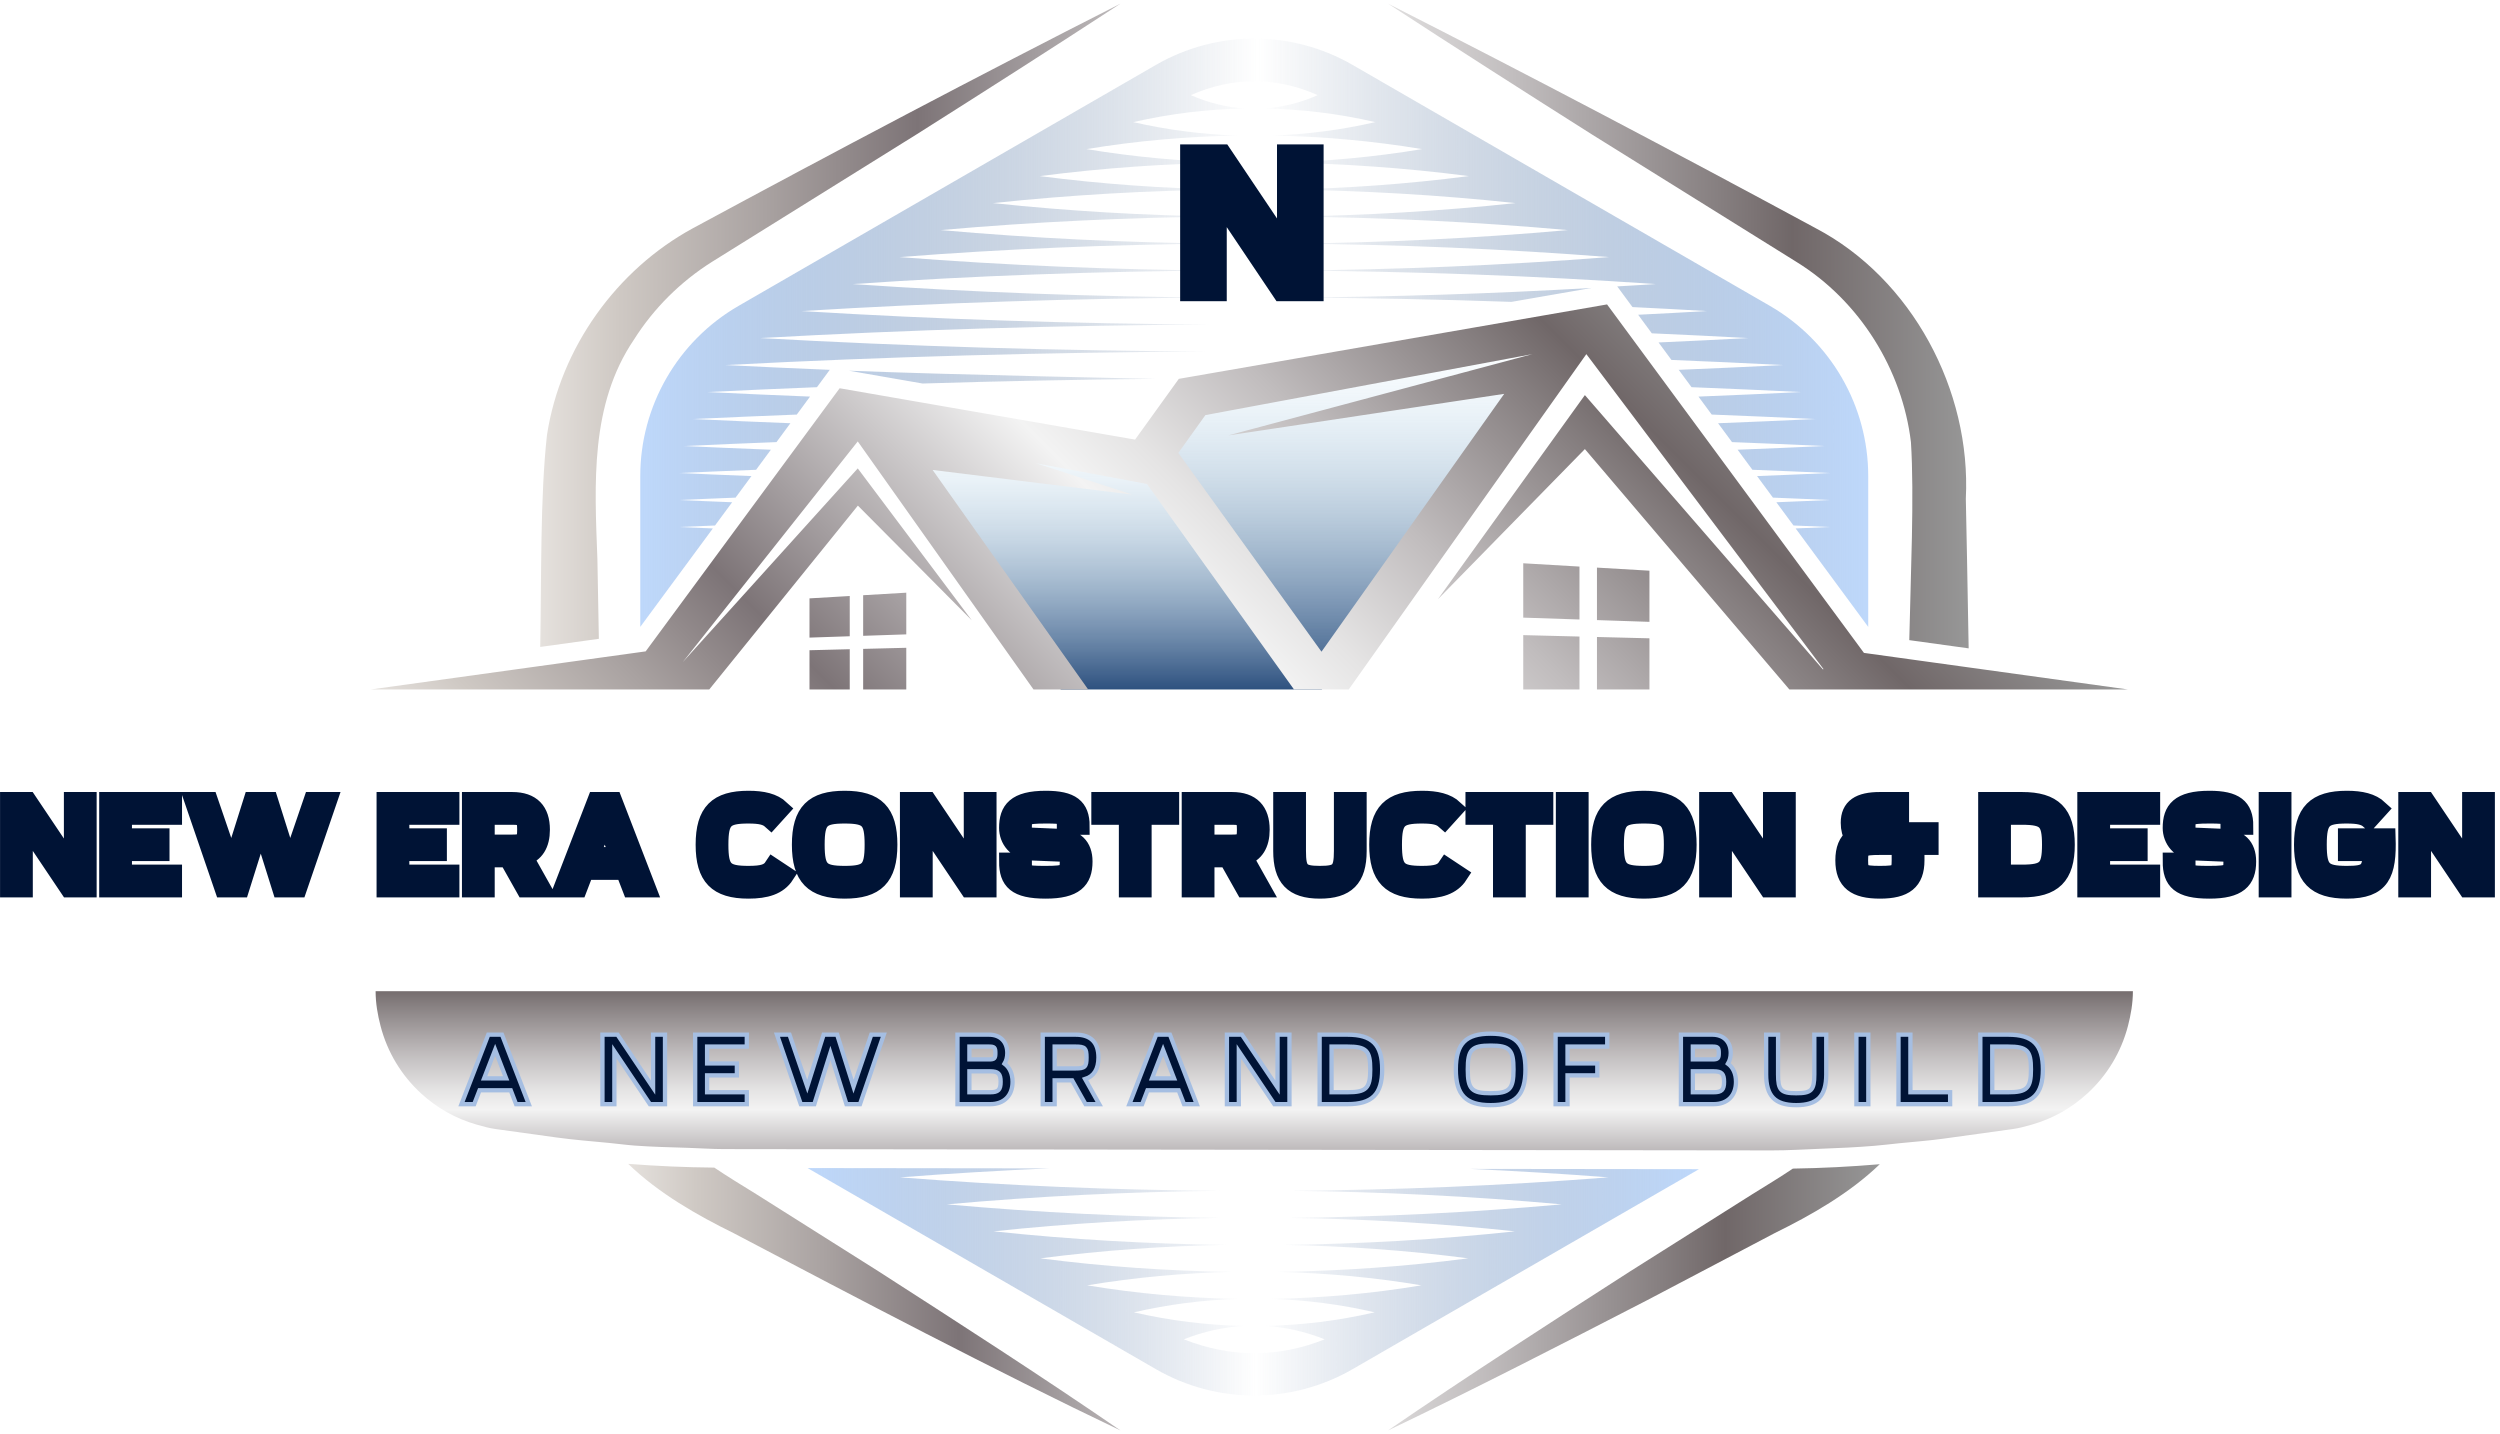 <?xml version="1.0" encoding="UTF-8"?> <svg xmlns:xlink="http://www.w3.org/1999/xlink" xmlns="http://www.w3.org/2000/svg" xml:space="preserve" viewBox="0 0 1280 734.27" height="734.27" width="1280" version="1.1"> <desc>Created with Fabric.js 5.3.0</desc> <defs> </defs> <g id="background-logo" transform="matrix(1 0 0 1 640 367.135)"> <rect height="1149.24" width="1436.55" ry="0" rx="0" y="-574.62" x="-718.275" paint-order="stroke" style="stroke: none; stroke-width: 0; stroke-dasharray: none; stroke-linecap: butt; stroke-dashoffset: 0; stroke-linejoin: miter; stroke-miterlimit: 4; fill: rgb(255,255,255); fill-opacity: 0; fill-rule: nonzero; opacity: 1;"></rect> </g> <g id="logo-logo" transform="matrix(2.21 0 0 2.21 640.913 367.135)"> <g paint-order="stroke" style=""> <g transform="matrix(1.685 0 0 1.685 26.154 -48.363)"> <linearGradient y2="96.385" x2="203.024" y1="146.203" x1="203.024" gradientTransform="matrix(1 0 0 1 -203.024 -121.294)" gradientUnits="userSpaceOnUse" id="SVGID_1_9_1204195"> <stop style="stop-color:rgb(46,81,127);stop-opacity: 1" offset="0%"></stop> <stop style="stop-color:rgb(206,239,255);stop-opacity: 0" offset="100%"></stop> </linearGradient> <polygon points="-24.172,-15.609 -30.476,-6.628 -27.767,-6.167 -5.954,24.909 -5.893,24.909 30.476,-24.909" paint-order="stroke" style="stroke: none; stroke-width: 1; stroke-dasharray: none; stroke-linecap: butt; stroke-dashoffset: 0; stroke-linejoin: miter; stroke-miterlimit: 4; fill: url(#SVGID_1_9_1204195); fill-rule: nonzero; opacity: 1;"></polygon> </g> <g transform="matrix(1.685 0 0 1.685 -37.56 -38.584)"> <linearGradient y2="107.994" x2="165.206" y1="146.203" x1="165.206" gradientTransform="matrix(1 0 0 1 -165.206 -127.098)" gradientUnits="userSpaceOnUse" id="SVGID_2_10_1204196"> <stop style="stop-color:rgb(46,81,127);stop-opacity: 1" offset="0%"></stop> <stop style="stop-color:rgb(206,239,255);stop-opacity: 0" offset="100%"></stop> </linearGradient> <polygon points="31.864,19.105 10.05,-11.972 -31.864,-19.105 -3.97,19.105" paint-order="stroke" style="stroke: none; stroke-width: 1; stroke-dasharray: none; stroke-linecap: butt; stroke-dashoffset: 0; stroke-linejoin: miter; stroke-miterlimit: 4; fill: url(#SVGID_2_10_1204196); fill-rule: nonzero; opacity: 1;"></polygon> </g> <g transform="matrix(1.685 0 0 1.685 0.617 -90.601)"> <linearGradient y2="96.223" x2="286.065" y1="96.223" x1="89.667" gradientTransform="matrix(1 0 0 1 0 0)" gradientUnits="userSpaceOnUse" id="SVGID_3_11_1204197"> <stop style="stop-color:rgb(221,216,209);stop-opacity: 1" offset="0%"></stop> <stop style="stop-color:rgb(229,225,221);stop-opacity: 1" offset="0%"></stop> <stop style="stop-color:rgb(207,201,196);stop-opacity: 1" offset="5.396%"></stop> <stop style="stop-color:rgb(169,162,161);stop-opacity: 1" offset="15.752%"></stop> <stop style="stop-color:rgb(125,116,119);stop-opacity: 1" offset="26.404%"></stop> <stop style="stop-color:rgb(243,243,243);stop-opacity: 1" offset="52.247%"></stop> <stop style="stop-color:rgb(229,228,228);stop-opacity: 1" offset="57.719%"></stop> <stop style="stop-color:rgb(193,189,190);stop-opacity: 1" offset="68.221%"></stop> <stop style="stop-color:rgb(134,127,128);stop-opacity: 1" offset="82.56%"></stop> <stop style="stop-color:rgb(112,103,104);stop-opacity: 1" offset="87.64%"></stop> <stop style="stop-color:rgb(151,151,151);stop-opacity: 1" offset="100%"></stop> <stop style="stop-color:rgb(202,202,202);stop-opacity: 1" offset="100%"></stop> </linearGradient> <path stroke-linecap="round" d="M 286.065 140.547 C 285.977 135.536 285.879 129.938 285.842 128.271 C 285.842 128.271 285.675 119.975 285.675 119.976 C 286.434 105.057 278.25 89.711 265.042 82.782 C 245.55 72.248 225.983 61.927 206.226 51.9 C 215.501 57.958 224.834 63.915 234.188 69.838 L 262.359 87.394 C 271.131 92.802 276.939 102.264 278.129 112.196 C 278.603 119.6 278.086 130.586 277.901 139.416 L 286.065 140.547 z M 90.596 111.2 C 89.647 119.64 89.841 131.005 89.667 140.351 L 97.728 139.234 C 97.639 134.421 97.525 128.271 97.526 128.271 C 97.141 117.888 96.491 107.041 102.562 98.083 C 105.271 93.797 108.967 90.113 113.313 87.384 L 141.487 69.831 C 150.841 63.909 160.175 57.955 169.452 51.9 C 149.698 61.932 130.134 72.259 110.642 82.792 C 100.206 88.473 92.45 99.164 90.596 111.2 z" transform="translate(-187.866, -96.223)" paint-order="stroke" style="stroke: none; stroke-width: 1; stroke-dasharray: none; stroke-linecap: butt; stroke-dashoffset: 0; stroke-linejoin: miter; stroke-miterlimit: 4; fill: url(#SVGID_3_11_1204197); fill-rule: nonzero; opacity: 1;"></path> </g> <g transform="matrix(1.685 0 0 1.685 0.571 -89.037)"> <linearGradient y2="97.152" x2="272.257" y1="97.152" x1="103.421" gradientTransform="matrix(1 0 0 1 0 0)" gradientUnits="userSpaceOnUse" id="SVGID_4_12_1204198"> <stop style="stop-color:rgb(190,216,251);stop-opacity: 1" offset="0%"></stop> <stop style="stop-color:rgb(82,108,142);stop-opacity: 0" offset="50.266%"></stop> <stop style="stop-color:rgb(190,216,251);stop-opacity: 1" offset="100%"></stop> </linearGradient> <path stroke-linecap="round" d="M 258.736 93.456 L 201.359 60.329 C 192.993 55.499 182.685 55.499 174.318 60.329 L 116.942 93.456 C 108.575 98.286 103.421 107.213 103.421 116.874 L 103.421 137.596 L 113.4 124.059 C 111.848 123.988 110.292 123.937 108.739 123.863 C 110.391 123.783 112.046 123.728 113.699 123.654 L 116.054 120.459 C 113.616 120.353 111.175 120.269 108.739 120.151 C 111.331 120.026 113.928 119.936 116.522 119.824 L 118.707 116.859 C 115.385 116.72 112.059 116.6 108.739 116.44 C 112.272 116.27 115.81 116.141 119.346 115.994 L 121.379 113.235 C 117.402 113.071 113.422 112.922 109.45 112.729 C 113.679 112.523 117.915 112.361 122.15 112.189 L 124.063 109.594 C 119.608 109.412 115.152 109.237 110.702 109.017 C 115.444 108.783 120.193 108.593 124.941 108.403 L 126.764 105.931 C 122.058 105.738 117.351 105.544 112.652 105.306 C 117.668 105.052 122.692 104.842 127.716 104.639 L 129.476 102.252 C 124.689 102.051 119.903 101.845 115.124 101.595 C 137.171 100.44 159.303 99.839 181.444 99.737 C 160.901 99.629 140.367 99.03 119.913 97.883 C 140.527 96.728 161.224 96.126 181.93 96.026 C 163.122 95.917 144.321 95.318 125.599 94.172 C 144.515 93.015 163.514 92.413 182.521 92.314 C 165.861 92.204 149.209 91.604 132.635 90.461 C 149.415 89.303 166.278 88.701 183.147 88.602 C 168.422 88.493 153.703 87.894 139.063 86.75 C 153.666 85.609 168.348 85.01 183.038 84.898 C 170.268 84.769 157.497 84.167 144.733 83.038 C 157.542 81.905 170.357 81.303 183.172 81.177 C 172.752 81.031 162.332 80.432 151.919 79.327 C 162.605 78.193 173.299 77.59 183.993 77.465 C 175.441 77.319 166.89 76.72 158.348 75.616 C 167.144 74.478 175.949 73.875 184.756 73.753 C 178.091 73.603 171.428 73.005 164.776 71.904 C 171.688 70.76 178.613 70.156 185.538 70.039 C 180.754 69.885 175.972 69.288 171.204 68.193 C 176.291 67.025 181.395 66.416 186.499 66.319 C 184.027 66.152 181.558 65.557 179.114 64.482 C 184.885 61.943 190.795 61.924 196.564 64.481 C 194.134 65.559 191.679 66.151 189.219 66.319 C 194.311 66.413 199.401 67.018 204.474 68.193 C 199.73 69.291 194.972 69.885 190.211 70.039 C 197.113 70.155 204.014 70.755 210.902 71.904 C 204.281 73.009 197.648 73.604 191.014 73.753 C 199.79 73.873 208.565 74.472 217.33 75.615 C 208.829 76.724 200.318 77.319 191.807 77.465 C 202.46 77.588 213.113 78.187 223.759 79.327 C 213.395 80.436 203.025 81.031 192.654 81.177 C 205.42 81.301 218.186 81.9 230.945 83.038 C 218.208 84.174 205.465 84.772 192.721 84.898 C 207.383 85.012 222.039 85.61 236.615 86.749 C 221.975 87.894 207.257 88.493 192.533 88.602 C 209.4 88.701 226.262 89.302 243.043 90.46 C 241.279 90.582 239.511 90.67 237.746 90.78 L 239.843 93.624 C 243.256 93.798 246.67 93.963 250.079 94.172 C 246.929 94.364 243.773 94.514 240.619 94.678 L 242.503 97.233 C 246.926 97.432 251.348 97.635 255.765 97.883 C 251.657 98.113 247.542 98.299 243.428 98.488 L 245.199 100.891 C 250.321 101.102 255.441 101.326 260.554 101.594 C 255.774 101.845 250.988 102.051 246.202 102.252 L 247.962 104.638 C 252.986 104.842 258.009 105.051 263.026 105.306 C 258.326 105.544 253.62 105.737 248.914 105.931 L 250.736 108.402 C 255.485 108.593 260.233 108.783 264.976 109.017 C 260.526 109.237 256.069 109.412 251.614 109.594 L 253.527 112.189 C 257.762 112.361 261.999 112.523 266.228 112.728 C 262.255 112.921 258.276 113.071 254.298 113.235 L 256.332 115.993 C 259.868 116.14 263.406 116.269 266.939 116.439 C 263.618 116.599 260.293 116.719 256.97 116.859 L 259.155 119.823 C 261.749 119.936 264.346 120.026 266.939 120.151 C 264.502 120.268 262.061 120.352 259.623 120.459 L 261.978 123.653 C 263.631 123.728 265.287 123.783 266.939 123.862 C 265.386 123.937 263.83 123.988 262.277 124.058 L 272.257 137.597 L 272.257 116.874 C 272.257 107.213 267.103 98.286 258.736 93.456 z M 223.203 92.908 L 234.221 90.993 C 220.566 91.783 206.871 92.223 193.168 92.314 C 203.186 92.366 213.2 92.562 223.203 92.908 z M 142.242 104.134 C 152.909 103.807 163.585 103.59 174.268 103.493 C 174.268 103.493 146.165 102.935 132.111 102.372 L 142.242 104.134 z" transform="translate(-187.839, -97.152)" paint-order="stroke" style="stroke: none; stroke-width: 1; stroke-dasharray: none; stroke-linecap: butt; stroke-dashoffset: 0; stroke-linejoin: miter; stroke-miterlimit: 4; fill: url(#SVGID_4_12_1204198); fill-rule: nonzero; opacity: 1;"></path> </g> <g transform="matrix(1.685 0 0 1.685 -0.571 -50.995)"> <linearGradient y2="85.8" x2="247.564" y1="206.606" x1="126.758" gradientTransform="matrix(1 0 0 1 0 0)" gradientUnits="userSpaceOnUse" id="SVGID_5_13_1204199"> <stop style="stop-color:rgb(221,216,209);stop-opacity: 1" offset="0%"></stop> <stop style="stop-color:rgb(229,225,221);stop-opacity: 1" offset="0%"></stop> <stop style="stop-color:rgb(207,201,196);stop-opacity: 1" offset="5.396%"></stop> <stop style="stop-color:rgb(169,162,161);stop-opacity: 1" offset="15.752%"></stop> <stop style="stop-color:rgb(125,116,119);stop-opacity: 1" offset="26.404%"></stop> <stop style="stop-color:rgb(243,243,243);stop-opacity: 1" offset="52.247%"></stop> <stop style="stop-color:rgb(229,228,228);stop-opacity: 1" offset="57.719%"></stop> <stop style="stop-color:rgb(193,189,190);stop-opacity: 1" offset="68.221%"></stop> <stop style="stop-color:rgb(134,127,128);stop-opacity: 1" offset="82.56%"></stop> <stop style="stop-color:rgb(112,103,104);stop-opacity: 1" offset="87.64%"></stop> <stop style="stop-color:rgb(151,151,151);stop-opacity: 1" offset="100%"></stop> <stop style="stop-color:rgb(202,202,202);stop-opacity: 1" offset="100%"></stop> </linearGradient> <path stroke-linecap="round" d="M 234.959 140.213 L 234.959 146.203 L 242.175 146.203 L 242.175 140.268 L 242.175 139.169 L 234.959 138.987 L 234.959 140.213 z M 242.175 129.871 L 234.959 129.447 L 234.959 136.664 L 242.175 136.905 L 242.175 129.871 z M 232.555 129.306 L 224.824 128.852 L 224.824 136.325 L 232.555 136.583 L 232.555 129.306 z M 224.824 140.152 L 224.824 146.203 L 232.555 146.203 L 232.555 140.199 L 232.555 138.926 L 224.824 138.731 L 224.824 140.152 z M 89.52 146.203 L 100.304 146.203 L 103.421 146.203 L 104.09 146.203 L 112.906 146.203 L 117.583 140.418 L 130.252 124.746 L 131.716 122.935 L 133.181 121.123 L 133.343 120.923 L 133.553 121.134 L 135.236 122.829 L 137.351 124.959 L 149.002 136.693 L 140.259 125.047 L 138.52 122.731 L 137.409 121.25 L 135.796 119.101 L 134.559 117.453 L 133.324 115.808 L 131.91 117.373 L 130.198 119.269 L 128.646 120.987 L 126.732 123.105 L 125.414 124.564 L 111.025 140.493 L 109.258 142.448 L 110.806 140.495 L 123.502 124.484 L 124.521 123.198 L 126.35 120.892 L 127.566 119.359 L 129.204 117.292 L 130.589 115.546 L 132.09 113.653 L 133.324 112.097 L 134.477 113.725 L 135.66 115.394 L 137.175 117.532 L 138.235 119.028 L 139.862 121.323 L 140.81 122.662 L 142.549 125.115 L 153.198 140.144 L 157.491 146.203 L 161.236 146.203 L 165.005 146.203 L 160.688 140.111 L 159.592 138.565 L 155.93 133.397 L 150.208 125.322 L 148.167 122.441 L 147.538 121.554 L 145.592 118.807 L 144.851 117.762 L 143.619 116.022 L 160.305 118.081 L 163.343 118.455 L 166.419 118.835 L 171.104 119.413 L 167.909 118.373 L 167.403 118.209 L 166.971 118.068 L 157.884 115.111 L 167.773 116.955 L 173.086 117.945 L 173.306 118.252 L 173.368 118.339 L 173.717 118.827 L 175.972 121.979 L 176.012 122.034 L 178.639 125.706 L 188.908 140.057 L 193.305 146.203 L 193.403 146.203 L 197.069 146.203 L 197.131 146.203 L 200.826 146.203 L 205.165 140.08 L 215.496 125.501 L 217.79 122.265 L 218.16 121.742 L 220.387 118.6 L 220.824 117.983 L 222.984 114.935 L 223.492 114.218 L 225.576 111.277 L 226.165 110.447 L 228.15 107.645 L 228.875 106.623 L 230.7 104.047 L 231.599 102.778 L 233.239 100.464 L 233.5 100.096 L 233.791 100.482 L 235.425 102.653 L 236.615 104.233 L 238.193 106.328 L 239.446 107.993 L 240.953 109.995 L 242.286 111.765 L 243.704 113.649 L 245.134 115.547 L 246.448 117.293 L 248 119.354 L 249.164 120.899 L 250.886 123.187 L 251.872 124.496 L 263.905 140.477 L 266.102 143.395 L 266.022 143.443 L 263.443 140.471 L 249.663 124.589 L 248.353 123.08 L 246.55 121.001 L 245.035 119.255 L 243.411 117.384 L 241.729 115.445 L 240.261 113.753 L 238.435 111.648 L 237.103 110.113 L 235.148 107.86 L 233.935 106.463 L 233.298 105.729 L 232.742 106.5 L 231.836 107.759 L 229.983 110.333 L 229.236 111.37 L 227.236 114.148 L 226.621 115.001 L 224.522 117.916 L 223.983 118.665 L 221.815 121.676 L 221.345 122.328 L 219.107 125.436 L 213.083 133.803 L 221.311 125.397 L 224.263 122.381 L 225.009 121.619 L 227.829 118.739 L 228.723 117.825 L 231.358 115.133 L 232.478 113.989 L 233.298 113.151 L 233.972 113.944 L 235.08 115.245 L 237.061 117.575 L 238.319 119.053 L 240.14 121.194 L 241.559 122.862 L 243.218 124.813 L 256.475 140.396 L 261.415 146.203 L 271.641 146.203 L 272.257 146.203 L 275.374 146.203 L 286.165 146.203 L 307.967 146.203 L 307.967 146.203 L 286.112 143.175 L 280.326 142.374 L 277.857 142.032 L 272.257 141.256 L 271.667 141.174 L 271.216 140.563 L 259.147 124.19 L 258.648 123.513 L 256.494 120.59 L 255.825 119.683 L 253.84 116.991 L 253.002 115.853 L 251.17 113.368 L 250.196 112.047 L 248.487 109.729 L 247.403 108.258 L 245.789 106.069 L 244.626 104.491 L 243.081 102.395 L 241.865 100.746 L 240.314 98.64 L 239.155 97.069 L 237.515 94.844 L 236.483 93.445 L 236.347 93.26 L 235.569 93.396 L 224.009 95.405 L 218.364 96.386 L 199.287 99.702 L 198.91 99.768 L 177.851 103.428 L 177.603 103.472 L 177.468 103.495 L 174.855 107.123 L 174.801 107.199 L 172.192 110.82 L 172.117 110.925 L 171.452 111.848 L 166.461 110.98 L 165.039 110.733 L 147.317 107.652 L 140.193 106.414 L 130.834 104.787 L 129.889 106.069 L 128.274 108.259 L 127.191 109.729 L 125.481 112.048 L 124.508 113.368 L 122.676 115.853 L 121.837 116.991 L 119.853 119.683 L 119.184 120.591 L 117.029 123.514 L 116.53 124.19 L 104.455 140.571 L 104.165 140.965 L 103.421 141.068 L 97.776 141.85 L 95.178 142.21 L 89.599 142.983 L 66.354 146.203 L 67.711 146.203 L 89.52 146.203 z M 179.403 110.881 L 179.415 110.864 L 181.122 108.479 L 187.959 107.204 L 188.4 107.122 L 207.591 103.543 L 208.781 103.321 L 225.463 100.21 L 226.077 100.096 L 225.629 100.216 L 214.425 103.211 L 212.812 103.642 L 199.766 107.13 L 199.54 107.19 L 185.881 110.841 L 185.652 110.903 L 184.266 111.273 L 186.684 110.909 L 187.185 110.834 L 210.633 107.301 L 212.837 106.969 L 222.207 105.558 L 221.32 106.809 L 220.838 107.489 L 218.644 110.585 L 218.248 111.144 L 215.973 114.354 L 215.654 114.804 L 213.306 118.118 L 213.058 118.468 L 210.642 121.877 L 210.461 122.133 L 207.978 125.637 L 197.753 140.065 L 197.084 141.009 L 196.403 140.064 L 186.095 125.751 L 183.41 122.024 L 183.386 121.99 L 180.725 118.296 L 180.724 118.295 L 178.062 114.6 L 178.04 114.568 L 177.4 113.68 L 179.403 110.881 z M 139.996 132.895 L 134.067 133.244 L 134.067 138.825 L 139.996 138.627 L 139.996 132.895 z M 132.223 133.352 L 126.689 133.677 L 126.689 139.071 L 132.223 138.886 L 132.223 133.352 z M 126.689 146.203 L 132.223 146.203 L 132.223 140.668 L 126.689 140.808 L 126.689 146.203 z M 134.067 146.203 L 139.996 146.203 L 139.996 140.472 L 134.067 140.622 L 134.067 146.203 z" transform="translate(-187.161, -119.732)" paint-order="stroke" style="stroke: none; stroke-width: 1; stroke-dasharray: none; stroke-linecap: butt; stroke-dashoffset: 0; stroke-linejoin: miter; stroke-miterlimit: 4; fill: url(#SVGID_5_13_1204199); fill-rule: nonzero; opacity: 1;"></path> </g> <g transform="matrix(1.685 0 0 1.685 0.512 134.396)"> <linearGradient y2="229.771" x2="273.845" y1="229.771" x1="101.763" gradientTransform="matrix(1 0 0 1 0 0)" gradientUnits="userSpaceOnUse" id="SVGID_6_14_1204200"> <stop style="stop-color:rgb(221,216,209);stop-opacity: 1" offset="0%"></stop> <stop style="stop-color:rgb(229,225,221);stop-opacity: 1" offset="0%"></stop> <stop style="stop-color:rgb(207,201,196);stop-opacity: 1" offset="5.396%"></stop> <stop style="stop-color:rgb(169,162,161);stop-opacity: 1" offset="15.752%"></stop> <stop style="stop-color:rgb(125,116,119);stop-opacity: 1" offset="26.404%"></stop> <stop style="stop-color:rgb(243,243,243);stop-opacity: 1" offset="52.247%"></stop> <stop style="stop-color:rgb(229,228,228);stop-opacity: 1" offset="57.719%"></stop> <stop style="stop-color:rgb(193,189,190);stop-opacity: 1" offset="68.221%"></stop> <stop style="stop-color:rgb(134,127,128);stop-opacity: 1" offset="82.56%"></stop> <stop style="stop-color:rgb(112,103,104);stop-opacity: 1" offset="87.64%"></stop> <stop style="stop-color:rgb(151,151,151);stop-opacity: 1" offset="100%"></stop> <stop style="stop-color:rgb(202,202,202);stop-opacity: 1" offset="100%"></stop> </linearGradient> <path stroke-linecap="round" d="M 261.897 212.094 C 260.126 213.28 258.266 214.413 256.336 215.606 L 239.511 226.226 C 228.349 233.401 217.193 240.587 206.226 248.1 C 218.216 242.359 230.017 236.291 241.812 230.212 C 241.812 230.212 259.422 220.951 259.422 220.95 C 264.334 218.538 269.671 215.513 273.845 211.491 C 269.866 211.83 265.883 212.033 261.897 212.094 z M 119.349 215.594 C 117.349 214.358 115.425 213.189 113.6 211.958 C 109.656 211.924 105.706 211.75 101.763 211.442 C 105.946 215.494 111.315 218.541 116.248 220.963 C 133.326 229.958 152.113 239.821 169.452 248.1 C 158.489 240.58 147.333 233.395 136.173 226.216 C 136.173 226.216 119.349 215.594 119.349 215.594 z" transform="translate(-187.804, -229.771)" paint-order="stroke" style="stroke: none; stroke-width: 1; stroke-dasharray: none; stroke-linecap: butt; stroke-dashoffset: 0; stroke-linejoin: miter; stroke-miterlimit: 4; fill: url(#SVGID_6_14_1204200); fill-rule: nonzero; opacity: 1;"></path> </g> <g transform="matrix(1.685 0 0 1.685 0.347 130.834)"> <linearGradient y2="227.657" x2="248.987" y1="227.657" x1="126.424" gradientTransform="matrix(1 0 0 1 0 0)" gradientUnits="userSpaceOnUse" id="SVGID_7_15_1204201"> <stop style="stop-color:rgb(190,216,251);stop-opacity: 1" offset="0%"></stop> <stop style="stop-color:rgb(105,130,165);stop-opacity: 0" offset="50.266%"></stop> <stop style="stop-color:rgb(190,216,251);stop-opacity: 1" offset="100%"></stop> </linearGradient> <path stroke-linecap="round" d="M 217.544 212.134 C 223.884 212.435 230.217 212.803 236.533 213.298 C 221.963 214.439 207.315 215.037 192.66 215.15 C 205.144 215.276 217.628 215.875 230.105 217.009 C 217.607 218.146 205.104 218.745 192.6 218.87 C 202.961 219.015 213.323 219.61 223.676 220.72 C 213.057 221.86 202.429 222.459 191.801 222.582 C 200.287 222.729 208.772 223.324 217.248 224.432 C 208.509 225.575 199.76 226.174 191.01 226.295 C 197.618 226.444 204.225 227.039 210.82 228.143 C 203.955 229.292 197.079 229.893 190.201 230.008 C 194.937 230.162 199.672 230.756 204.392 231.854 C 199.379 233.021 194.349 233.624 189.317 233.726 C 192.062 233.888 194.803 234.481 197.521 235.566 C 191.11 238.125 184.57 238.105 178.157 235.566 C 180.889 234.484 183.645 233.888 186.405 233.726 C 181.359 233.623 176.314 233.015 171.286 231.855 C 176.029 230.76 180.788 230.162 185.548 230.008 C 178.647 229.892 171.746 229.287 164.858 228.143 C 171.485 227.043 178.123 226.445 184.763 226.295 C 175.981 226.173 167.201 225.57 158.43 224.432 C 166.946 223.328 175.47 222.729 183.996 222.582 C 173.328 222.458 162.661 221.855 152.002 220.721 C 162.404 219.614 172.814 219.015 183.225 218.87 C 170.672 218.743 158.119 218.141 145.573 217.009 C 158.078 215.882 170.588 215.28 183.1 215.15 C 168.417 215.039 153.742 214.44 139.145 213.298 C 145.958 212.765 152.791 212.37 159.632 212.061 C 146.376 212.044 134.572 212.029 126.424 212.019 L 174.319 239.671 C 182.685 244.502 192.993 244.502 201.359 239.671 L 248.987 212.173 C 241.417 212.164 230.259 212.149 217.544 212.134 z" transform="translate(-187.706, -227.657)" paint-order="stroke" style="stroke: none; stroke-width: 1; stroke-dasharray: none; stroke-linecap: butt; stroke-dashoffset: 0; stroke-linejoin: miter; stroke-miterlimit: 4; fill: url(#SVGID_7_15_1204201); fill-rule: nonzero; opacity: 1;"></path> </g> <g transform="matrix(1.685 0 0 1.685 0.571 81.952)"> <linearGradient y2="181.213" x2="187.839" y1="228.863" x1="187.839" gradientTransform="matrix(1 0 0 1 0 0)" gradientUnits="userSpaceOnUse" id="SVGID_8_16_1204202"> <stop style="stop-color:rgb(221,216,209);stop-opacity: 1" offset="0%"></stop> <stop style="stop-color:rgb(229,225,221);stop-opacity: 1" offset="0%"></stop> <stop style="stop-color:rgb(207,201,196);stop-opacity: 1" offset="5.396%"></stop> <stop style="stop-color:rgb(169,162,161);stop-opacity: 1" offset="15.752%"></stop> <stop style="stop-color:rgb(125,116,119);stop-opacity: 1" offset="26.404%"></stop> <stop style="stop-color:rgb(243,243,243);stop-opacity: 1" offset="52.247%"></stop> <stop style="stop-color:rgb(229,228,228);stop-opacity: 1" offset="57.719%"></stop> <stop style="stop-color:rgb(193,189,190);stop-opacity: 1" offset="68.221%"></stop> <stop style="stop-color:rgb(134,127,128);stop-opacity: 1" offset="82.56%"></stop> <stop style="stop-color:rgb(112,103,104);stop-opacity: 1" offset="87.64%"></stop> <stop style="stop-color:rgb(151,151,151);stop-opacity: 1" offset="100%"></stop> <stop style="stop-color:rgb(202,202,202);stop-opacity: 1" offset="100%"></stop> </linearGradient> <path stroke-linecap="round" d="M 307.967 187.699 L 271.82 187.699 L 103.858 187.699 L 67.711 187.699 L 67.033 187.699 C 67.033 189.354 67.313 190.937 67.711 192.476 C 68.648 196.094 70.599 199.295 73.294 201.764 C 75.443 203.733 78.028 205.215 80.938 206.043 C 81.788 206.285 82.641 206.526 83.539 206.65 L 91.868 207.804 C 94.272 208.137 96.691 208.327 99.106 208.556 C 100.282 208.668 101.453 208.835 102.631 208.922 C 105.059 209.102 107.493 209.156 109.927 209.231 C 111.588 209.281 113.246 209.405 114.909 209.407 L 121.914 209.416 L 253.479 209.58 L 259.046 209.587 C 261.233 209.59 263.415 209.449 265.6 209.367 C 268.094 209.274 270.584 209.163 273.07 208.959 C 274.22 208.865 275.365 208.721 276.513 208.604 C 278.513 208.399 280.519 208.26 282.51 207.984 L 292.139 206.65 C 293.037 206.526 293.89 206.285 294.74 206.043 C 297.65 205.215 300.235 203.733 302.384 201.764 C 305.078 199.296 307.029 196.095 307.967 192.477 C 308.366 190.938 308.646 189.354 308.646 187.699 L 307.967 187.699 z" transform="translate(-187.839, -198.643)" paint-order="stroke" style="stroke: none; stroke-width: 1; stroke-dasharray: none; stroke-linecap: butt; stroke-dashoffset: 0; stroke-linejoin: miter; stroke-miterlimit: 4; fill: url(#SVGID_8_16_1204202); fill-rule: nonzero; opacity: 1;"></path> </g> </g> </g> <g id="text-logo" transform="matrix(2.21 0 0 2.21 641.298 429.893)"> <g paint-order="stroke" style=""> <g id="text-logo-path-0" transform="matrix(1 0 0 1 0 0)"> <filter width="140.409%" x="-20.205%" height="151.25%" y="-25.625%" id="SVGID_1204192"> <feGaussianBlur stdDeviation="0" in="SourceAlpha"></feGaussianBlur> <feOffset result="oBlur" dy="1.174" dx="-1.174"></feOffset> <feFlood flood-opacity="1" flood-color="rgb(80,102,136)"></feFlood> <feComposite operator="in" in2="oBlur"></feComposite> <feMerge> <feMergeNode></feMergeNode> <feMergeNode in="SourceGraphic"></feMergeNode> </feMerge> </filter> <path stroke-linecap="round" d="M 4.44 0 L 4.44 -15.46 L 14.82 0 L 19.23 0 L 19.23 -20.3 L 15.75 -20.3 L 15.75 -4.84 L 5.37 -20.3 L 0.96 -20.3 L 0.96 0 Z M 23.93 0 L 39.01 0 L 39.01 -3.48 L 27.41 -3.48 L 27.41 -8.41 L 36.11 -8.41 L 36.11 -11.89 L 27.41 -11.89 L 27.41 -16.82 L 39.01 -16.82 L 39.01 -20.3 L 23.93 -20.3 Z M 50.66 0 L 54.61 0 L 59.31 -14.94 L 64 0 L 67.95 0 L 74.91 -20.3 L 71.25 -20.3 L 66.06 -5.13 L 61.28 -20.3 L 57.33 -20.3 L 52.55 -5.13 L 47.36 -20.3 L 43.7 -20.3 Z M 88.19 0 L 103.27 0 L 103.27 -3.48 L 91.67 -3.48 L 91.67 -8.41 L 100.37 -8.41 L 100.37 -11.89 L 91.67 -11.89 L 91.67 -16.82 L 103.27 -16.82 L 103.27 -20.3 L 88.19 -20.3 Z M 111.45 0 L 111.45 -6.96 L 116.55 -6.96 L 120.47 0 L 124.47 0 L 120.35 -7.34 C 122.87 -8.12 124.24 -10.21 124.24 -13.63 C 124.24 -17.95 122.09 -20.3 117.57 -20.3 L 107.97 -20.3 L 107.97 0 Z M 111.45 -10.44 L 111.45 -16.82 L 117.57 -16.82 C 120.32 -16.82 120.76 -16.36 120.76 -13.63 C 120.76 -10.88 120.29 -10.44 117.57 -10.44 Z M 132.88 0 L 134.44 -4.06 L 143.55 -4.06 L 145.12 0 L 148.83 0 L 141 -20.3 L 137 -20.3 L 129.17 0 Z M 135.78 -7.54 L 139 -15.86 L 142.22 -7.54 Z M 180.87 -3.13 L 177.97 -5.05 C 177.05 -3.65 175.65 -3.19 172.29 -3.19 C 166.72 -3.19 165.59 -4.35 165.59 -10.15 C 165.59 -15.98 166.75 -17.11 172.29 -17.11 C 175.07 -17.11 176.47 -16.76 177.48 -15.86 L 179.8 -18.42 C 178.09 -20.01 175.6 -20.59 172.29 -20.59 C 165.1 -20.59 162.11 -17.75 162.11 -10.15 C 162.11 -2.7 165.01 0.29 172.29 0.29 C 176.32 0.29 179.22 -0.58 180.87 -3.13 Z M 194.59 -3.19 C 189.02 -3.19 187.89 -4.35 187.89 -10.15 C 187.89 -15.98 189.05 -17.11 194.59 -17.11 C 200.13 -17.11 201.26 -15.95 201.26 -10.15 C 201.26 -4.32 200.1 -3.19 194.59 -3.19 Z M 184.41 -10.15 C 184.41 -2.7 187.31 0.29 194.59 0.29 C 201.75 0.29 204.74 -2.55 204.74 -10.15 C 204.74 -17.66 201.84 -20.59 194.59 -20.59 C 187.4 -20.59 184.41 -17.75 184.41 -10.15 Z M 212.92 0 L 212.92 -15.46 L 223.3 0 L 227.71 0 L 227.71 -20.3 L 224.23 -20.3 L 224.23 -4.84 L 213.85 -20.3 L 209.44 -20.3 L 209.44 0 Z M 245.8 -14.5 L 249.28 -14.5 C 249.28 -18.85 247.11 -20.59 241.19 -20.59 C 234.15 -20.59 232.41 -18.13 232.41 -14.04 C 232.41 -11.43 234.23 -8.73 237.92 -8.55 L 244.27 -8.29 C 246.3 -8.21 246.47 -8.06 246.47 -6.26 C 246.47 -3.6 246.06 -3.19 241.16 -3.19 C 236.06 -3.19 235.89 -3.36 235.89 -6.26 L 232.41 -6.26 C 232.41 -1.74 234.26 0.29 241.16 0.29 C 247.86 0.29 249.95 -1.91 249.95 -6.26 C 249.95 -9.86 247.92 -11.63 244.44 -11.77 L 238.09 -12.04 C 236.29 -12.12 235.89 -12.76 235.89 -14.04 C 235.89 -16.73 236.18 -17.11 241.19 -17.11 C 245.6 -17.11 245.8 -16.94 245.8 -14.5 Z M 263.64 0 L 263.64 -16.82 L 270.02 -16.82 L 270.02 -20.3 L 253.78 -20.3 L 253.78 -16.82 L 260.16 -16.82 L 260.16 0 Z M 278.2 0 L 278.2 -6.96 L 283.3 -6.96 L 287.22 0 L 291.22 0 L 287.1 -7.34 C 289.62 -8.12 290.99 -10.21 290.99 -13.63 C 290.99 -17.95 288.84 -20.3 284.32 -20.3 L 274.72 -20.3 L 274.72 0 Z M 278.2 -10.44 L 278.2 -16.82 L 284.32 -16.82 C 287.07 -16.82 287.51 -16.36 287.51 -13.63 C 287.51 -10.88 287.04 -10.44 284.32 -10.44 Z M 309.98 -20.3 L 309.98 -8.7 C 309.98 -4.03 309.11 -3.19 304.67 -3.19 C 300.21 -3.19 299.4 -4.09 299.4 -8.7 L 299.4 -20.3 L 295.92 -20.3 L 295.92 -8.7 C 295.92 -2.49 298.38 0.29 304.67 0.29 C 310.76 0.29 313.46 -2.26 313.46 -8.7 L 313.46 -20.3 Z M 336.92 -3.13 L 334.02 -5.05 C 333.09 -3.65 331.7 -3.19 328.34 -3.19 C 322.77 -3.19 321.64 -4.35 321.64 -10.15 C 321.64 -15.98 322.8 -17.11 328.34 -17.11 C 331.12 -17.11 332.51 -16.76 333.53 -15.86 L 335.85 -18.42 C 334.14 -20.01 331.64 -20.59 328.34 -20.59 C 321.15 -20.59 318.16 -17.75 318.16 -10.15 C 318.16 -2.7 321.06 0.29 328.34 0.29 C 332.37 0.29 335.27 -0.58 336.92 -3.13 Z M 350.32 0 L 350.32 -16.82 L 356.7 -16.82 L 356.7 -20.3 L 340.46 -20.3 L 340.46 -16.82 L 346.84 -16.82 L 346.84 0 Z M 364.88 0 L 364.88 -20.3 L 361.4 -20.3 L 361.4 0 Z M 379.75 -3.19 C 374.19 -3.19 373.06 -4.35 373.06 -10.15 C 373.06 -15.98 374.22 -17.11 379.75 -17.11 C 385.29 -17.11 386.42 -15.95 386.42 -10.15 C 386.42 -4.32 385.26 -3.19 379.75 -3.19 Z M 369.58 -10.15 C 369.58 -2.7 372.48 0.29 379.75 0.29 C 386.92 0.29 389.9 -2.55 389.9 -10.15 C 389.9 -17.66 387 -20.59 379.75 -20.59 C 372.56 -20.59 369.58 -17.75 369.58 -10.15 Z M 398.08 0 L 398.08 -15.46 L 408.46 0 L 412.87 0 L 412.87 -20.3 L 409.39 -20.3 L 409.39 -4.84 L 399.01 -20.3 L 394.6 -20.3 L 394.6 0 Z M 439.12 -20.3 L 434.42 -20.3 C 429.69 -20.3 427.4 -18.82 427.4 -15.23 C 427.4 -13.8 427.69 -12.7 428.33 -11.89 C 426.85 -10.82 426.15 -9.08 426.15 -6.53 C 426.15 -1.59 428.76 0.29 434.42 0.29 C 440.19 0.29 442.69 -1.65 442.69 -6.53 L 442.69 -9.83 L 445.96 -9.83 L 445.96 -13.31 L 437.55 -13.31 L 437.55 -9.83 L 439.2 -9.83 L 439.2 -6.53 C 439.2 -3.57 438.71 -3.19 434.42 -3.19 C 430.19 -3.19 429.63 -3.6 429.63 -6.53 C 429.63 -9.45 430.16 -9.83 434.42 -9.83 L 435.41 -9.83 L 435.41 -13.31 L 434.42 -13.31 C 431.06 -13.31 430.88 -13.43 430.88 -15.23 C 430.88 -16.73 431.03 -16.82 434.42 -16.82 L 439.12 -16.82 Z M 467.36 -3.48 L 462.72 -3.48 L 462.72 -16.82 L 467.36 -16.82 C 472.9 -16.82 474.03 -15.66 474.03 -10.15 C 474.03 -4.61 472.87 -3.48 467.36 -3.48 Z M 459.24 0 L 467.36 0 C 474.53 0 477.51 -2.84 477.51 -10.15 C 477.51 -17.37 474.61 -20.3 467.36 -20.3 L 459.24 -20.3 Z M 482.21 0 L 497.29 0 L 497.29 -3.48 L 485.69 -3.48 L 485.69 -8.41 L 494.39 -8.41 L 494.39 -11.89 L 485.69 -11.89 L 485.69 -16.82 L 497.29 -16.82 L 497.29 -20.3 L 482.21 -20.3 Z M 515.39 -14.5 L 518.87 -14.5 C 518.87 -18.85 516.69 -20.59 510.78 -20.59 C 503.73 -20.59 501.99 -18.13 501.99 -14.04 C 501.99 -11.43 503.82 -8.73 507.5 -8.55 L 513.85 -8.29 C 515.88 -8.21 516.06 -8.06 516.06 -6.26 C 516.06 -3.6 515.65 -3.19 510.75 -3.19 C 505.64 -3.19 505.47 -3.36 505.47 -6.26 L 501.99 -6.26 C 501.99 -1.74 503.85 0.29 510.75 0.29 C 517.45 0.29 519.53 -1.91 519.53 -6.26 C 519.53 -9.86 517.5 -11.63 514.02 -11.77 L 507.67 -12.04 C 505.88 -12.12 505.47 -12.76 505.47 -14.04 C 505.47 -16.73 505.76 -17.11 510.78 -17.11 C 515.19 -17.11 515.39 -16.94 515.39 -14.5 Z M 527.71 0 L 527.71 -20.3 L 524.23 -20.3 L 524.23 0 Z M 542.59 -8.41 L 548.36 -8.41 C 548.22 -3.89 547.29 -3.19 542.59 -3.19 C 537.02 -3.19 535.89 -4.35 535.89 -10.15 C 535.89 -15.98 537.05 -17.11 542.59 -17.11 C 545.37 -17.11 546.77 -16.76 547.78 -15.86 L 550.1 -18.42 C 548.39 -20.01 545.9 -20.59 542.59 -20.59 C 535.4 -20.59 532.41 -17.75 532.41 -10.15 C 532.41 -2.7 535.31 0.29 542.59 0.29 C 550.56 0.29 552.13 -3.31 551.84 -11.89 L 542.59 -11.89 Z M 560.05 0 L 560.05 -15.46 L 570.43 0 L 574.84 0 L 574.84 -20.3 L 571.36 -20.3 L 571.36 -4.84 L 560.98 -20.3 L 556.57 -20.3 L 556.57 0 Z" transform="translate(-287.9, 10.15)" paint-order="stroke" style="stroke: rgb(0,19,53); stroke-width: 4.111; stroke-dasharray: none; stroke-linecap: butt; stroke-dashoffset: 0; stroke-linejoin: miter; stroke-miterlimit: 4; fill: rgb(181,208,243); fill-rule: nonzero; opacity: 1;filter: url(#SVGID_1204192);"></path> </g> </g> </g> <g id="tagline-e2caf93f-dd27-401d-8f57-9da5e53a77cb-logo" transform="matrix(2.21 0 0 2.21 641.117 547.539)"> <g paint-order="stroke" style=""> <g id="tagline-e2caf93f-dd27-401d-8f57-9da5e53a77cb-logo-path-0" transform="matrix(1 0 0 1 0 0)"> <filter width="153.647%" x="-26.824%" height="441.932%" y="-170.966%" id="SVGID_1204193"> <feGaussianBlur stdDeviation="12.5" in="SourceAlpha"></feGaussianBlur> <feOffset result="oBlur" dy="0" dx="0"></feOffset> <feFlood flood-opacity="1" flood-color="rgb(0,0,0)"></feFlood> <feComposite operator="in" in2="oBlur"></feComposite> <feMerge> <feMergeNode></feMergeNode> <feMergeNode in="SourceGraphic"></feMergeNode> </feMerge> </filter> <path stroke-linecap="round" d="M 3.7 0 L 4.95 -3.22 L 12.17 -3.22 L 13.41 0 L 16.35 0 L 10.14 -16.1 L 6.97 -16.1 L 0.76 0 Z M 6 -5.98 L 8.56 -12.58 L 11.11 -5.98 Z M 36.18 0 L 36.18 -12.26 L 44.41 0 L 47.91 0 L 47.91 -16.1 L 45.15 -16.1 L 45.15 -3.84 L 36.91 -16.1 L 33.42 -16.1 L 33.42 0 Z M 54.9 0 L 66.86 0 L 66.86 -2.76 L 57.66 -2.76 L 57.66 -6.67 L 64.56 -6.67 L 64.56 -9.43 L 57.66 -9.43 L 57.66 -13.34 L 66.86 -13.34 L 66.86 -16.1 L 54.9 -16.1 Z M 79.37 0 L 82.5 0 L 86.23 -11.85 L 89.95 0 L 93.08 0 L 98.6 -16.1 L 95.7 -16.1 L 91.59 -4.07 L 87.79 -16.1 L 84.66 -16.1 L 80.87 -4.07 L 76.75 -16.1 L 73.85 -16.1 Z M 115.67 0 L 123.26 0 C 126.52 0 128.43 -2.05 128.43 -5.17 C 128.43 -7.08 127.74 -8.51 126.57 -9.38 C 126.98 -10.05 127.21 -10.9 127.21 -11.85 C 127.21 -14.51 125.51 -16.1 122.98 -16.1 L 115.67 -16.1 Z M 118.43 -2.76 L 118.43 -7.61 L 123.26 -7.61 C 125.1 -7.61 125.67 -7.08 125.67 -5.17 C 125.67 -3.33 125.14 -2.76 123.26 -2.76 Z M 118.43 -10.37 L 118.43 -13.34 L 122.98 -13.34 C 124.22 -13.34 124.45 -13.13 124.45 -11.85 C 124.45 -10.6 124.25 -10.37 122.98 -10.37 Z M 138.18 0 L 138.18 -5.52 L 142.23 -5.52 L 145.34 0 L 148.51 0 L 145.24 -5.82 C 147.25 -6.44 148.33 -8.1 148.33 -10.81 C 148.33 -14.24 146.62 -16.1 143.04 -16.1 L 135.42 -16.1 L 135.42 0 Z M 138.18 -8.28 L 138.18 -13.34 L 143.04 -13.34 C 145.22 -13.34 145.57 -12.97 145.57 -10.81 C 145.57 -8.63 145.2 -8.28 143.04 -8.28 Z M 158.45 0 L 159.69 -3.22 L 166.91 -3.22 L 168.15 0 L 171.1 0 L 164.89 -16.1 L 161.71 -16.1 L 155.5 0 Z M 160.75 -5.98 L 163.3 -12.58 L 165.85 -5.98 Z M 180.85 0 L 180.85 -12.26 L 189.08 0 L 192.58 0 L 192.58 -16.1 L 189.82 -16.1 L 189.82 -3.84 L 181.58 -16.1 L 178.09 -16.1 L 178.09 0 Z M 206.01 -2.76 L 202.33 -2.76 L 202.33 -13.34 L 206.01 -13.34 C 210.4 -13.34 211.3 -12.42 211.3 -8.05 C 211.3 -3.66 210.38 -2.76 206.01 -2.76 Z M 199.57 0 L 206.01 0 C 211.69 0 214.06 -2.25 214.06 -8.05 C 214.06 -13.78 211.76 -16.1 206.01 -16.1 L 199.57 -16.1 Z M 239.2 -2.53 C 234.78 -2.53 233.89 -3.45 233.89 -8.05 C 233.89 -12.67 234.81 -13.57 239.2 -13.57 C 243.59 -13.57 244.49 -12.65 244.49 -8.05 C 244.49 -3.43 243.57 -2.53 239.2 -2.53 Z M 231.13 -8.05 C 231.13 -2.14 233.43 0.23 239.2 0.23 C 244.88 0.23 247.25 -2.02 247.25 -8.05 C 247.25 -14.01 244.95 -16.33 239.2 -16.33 C 233.5 -16.33 231.13 -14.08 231.13 -8.05 Z M 257 0 L 257 -6.67 L 263.9 -6.67 L 263.9 -9.43 L 257 -9.43 L 257 -13.34 L 266.2 -13.34 L 266.2 -16.1 L 254.24 -16.1 L 254.24 0 Z M 283.27 0 L 290.86 0 C 294.12 0 296.03 -2.05 296.03 -5.17 C 296.03 -7.08 295.34 -8.51 294.17 -9.38 C 294.58 -10.05 294.81 -10.9 294.81 -11.85 C 294.81 -14.51 293.11 -16.1 290.58 -16.1 L 283.27 -16.1 Z M 286.03 -2.76 L 286.03 -7.61 L 290.86 -7.61 C 292.7 -7.61 293.27 -7.08 293.27 -5.17 C 293.27 -3.33 292.74 -2.76 290.86 -2.76 Z M 286.03 -10.37 L 286.03 -13.34 L 290.58 -13.34 C 291.82 -13.34 292.05 -13.13 292.05 -11.85 C 292.05 -10.6 291.85 -10.37 290.58 -10.37 Z M 314.18 -16.1 L 314.18 -6.9 C 314.18 -3.2 313.49 -2.53 309.97 -2.53 C 306.43 -2.53 305.78 -3.24 305.78 -6.9 L 305.78 -16.1 L 303.02 -16.1 L 303.02 -6.9 C 303.02 -1.98 304.98 0.23 309.97 0.23 C 314.8 0.23 316.94 -1.79 316.94 -6.9 L 316.94 -16.1 Z M 326.69 0 L 326.69 -16.1 L 323.93 -16.1 L 323.93 0 Z M 333.68 0 L 345.64 0 L 345.64 -2.76 L 336.44 -2.76 L 336.44 -16.1 L 333.68 -16.1 Z M 359.08 -2.76 L 355.4 -2.76 L 355.4 -13.34 L 359.08 -13.34 C 363.47 -13.34 364.37 -12.42 364.37 -8.05 C 364.37 -3.66 363.45 -2.76 359.08 -2.76 Z M 352.64 0 L 359.08 0 C 364.76 0 367.13 -2.25 367.13 -8.05 C 367.13 -13.78 364.83 -16.1 359.08 -16.1 L 352.64 -16.1 Z" transform="translate(-183.945, 8.05)" paint-order="stroke" style="stroke: rgb(165,190,226); stroke-width: 1; stroke-dasharray: none; stroke-linecap: butt; stroke-dashoffset: 0; stroke-linejoin: miter; stroke-miterlimit: 4; fill: rgb(0,19,53); fill-rule: nonzero; opacity: 1;filter: url(#SVGID_1204193);"></path> </g> </g> </g> <g id="tagline-d6c8097c-90e8-41a9-906a-439da028d864-logo" transform="matrix(2.21 0 0 2.21 640.962 114.069)"> <g paint-order="stroke" style=""> <g id="tagline-d6c8097c-90e8-41a9-906a-439da028d864-logo-path-0" transform="matrix(1 0 0 1 0 0)"> <path stroke-linecap="round" d="M 6.73 0 L 6.73 -23.45 L 22.48 0 L 29.17 0 L 29.17 -30.8 L 23.89 -30.8 L 23.89 -7.35 L 8.14 -30.8 L 1.45 -30.8 L 1.45 0 Z" transform="translate(-15.31, 15.4)" paint-order="stroke" style="stroke: rgb(0,19,53); stroke-width: 5.519; stroke-dasharray: none; stroke-linecap: butt; stroke-dashoffset: 0; stroke-linejoin: miter; stroke-miterlimit: 4; fill: rgb(181,208,243); fill-rule: nonzero; opacity: 1;"></path> </g> </g> </g> </svg> 